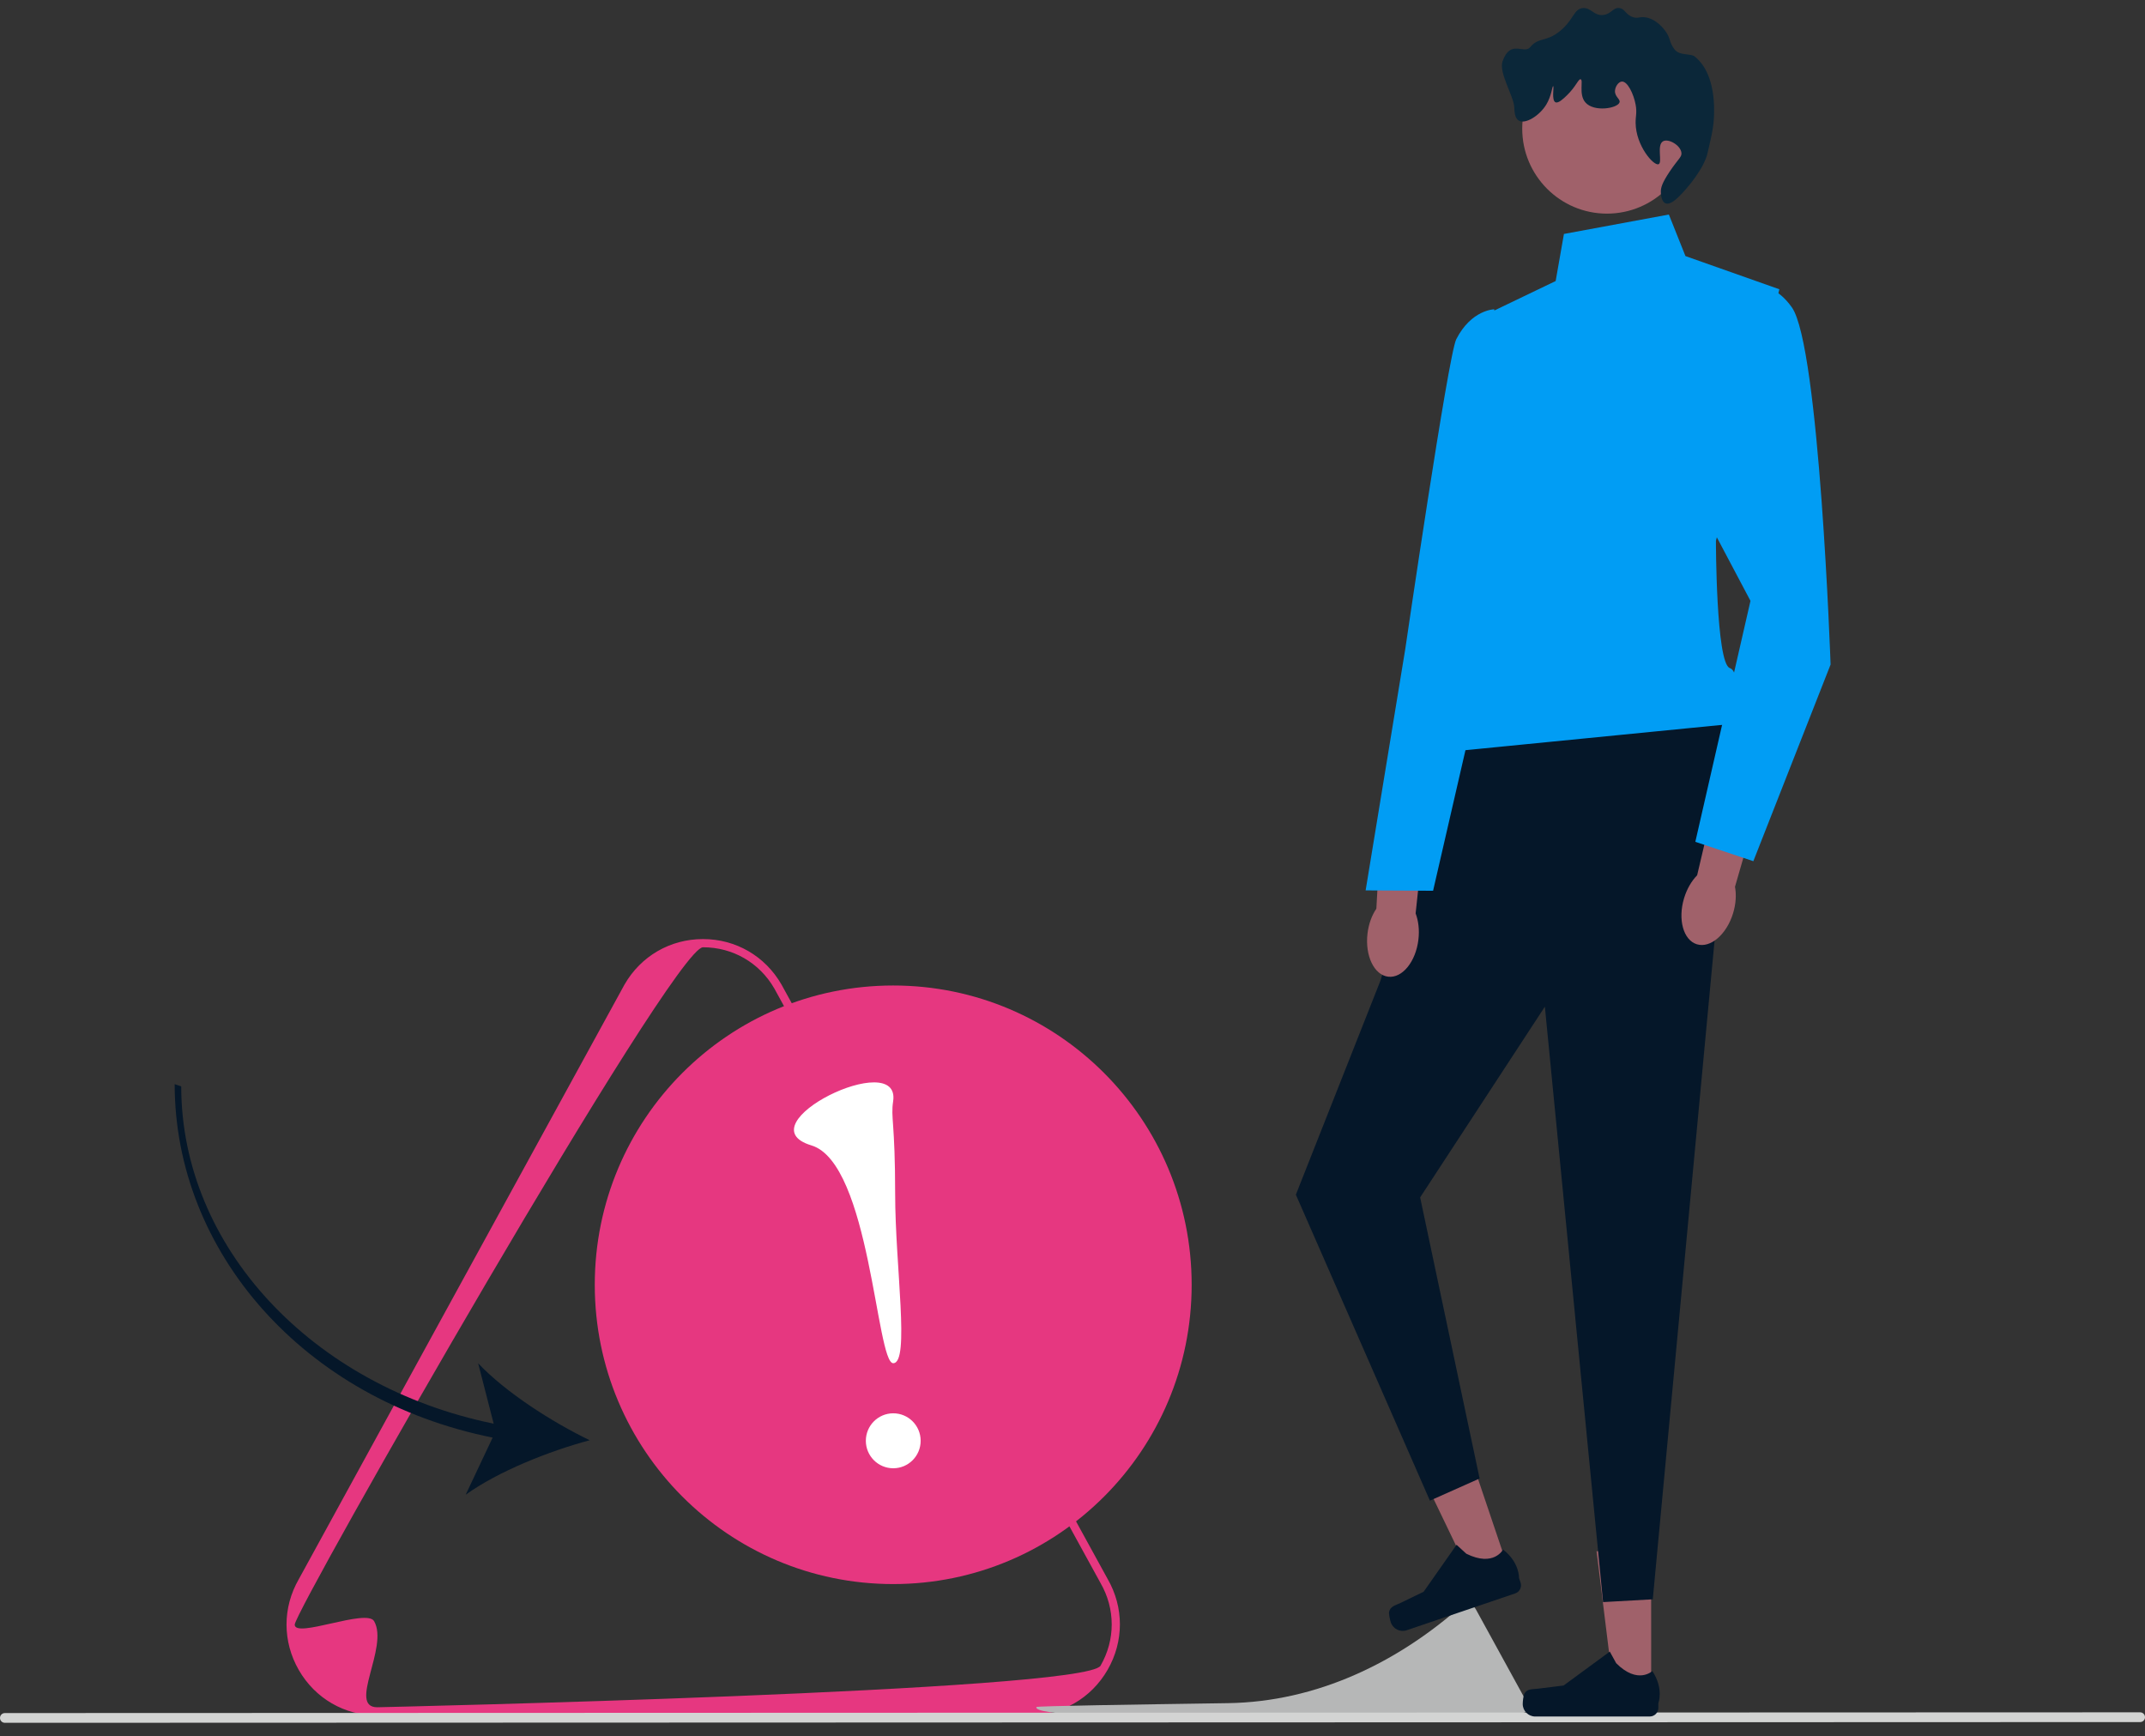 <svg width="152" height="123" viewBox="0 0 152 123" fill="none" xmlns="http://www.w3.org/2000/svg">
<rect x="0" y="0" width="152" height="123" fill="#333333" stroke="none"/>
<g id="Group" clip-path="url(#clip0_3932_19551)">
<path id="Vector" d="M72.931 121.527L26.736 121.543C24.415 121.543 22.336 120.341 21.175 118.326C20.595 117.319 20.304 116.213 20.304 115.108C20.303 114.002 20.593 112.897 21.173 111.889L44.256 69.755C45.416 67.739 47.494 66.535 49.815 66.535C52.135 66.534 54.214 67.736 55.375 69.751L78.491 111.874C79.07 112.879 79.359 113.983 79.359 115.088C79.359 116.193 79.07 117.298 78.49 118.306C77.33 120.322 75.252 121.526 72.931 121.527ZM20.884 115.107C20.884 116.113 25.982 113.945 26.51 114.862C27.566 116.695 24.624 120.962 26.736 120.962C26.736 120.962 76.933 119.85 77.988 118.016C78.516 117.099 78.779 116.093 78.779 115.088C78.778 114.082 78.514 113.076 77.986 112.16L54.871 70.037C53.817 68.209 51.926 67.115 49.815 67.116C47.704 67.116 20.884 114.101 20.884 115.107Z" fill="#E63780"/>
<path id="Vector_2" d="M73.445 120.945C72.866 122.107 99.986 121.75 100.306 121.75C100.306 121.75 107.929 121.581 108.089 121.303C108.169 121.164 108.209 121.011 108.209 120.858C108.209 120.705 108.169 120.553 108.089 120.414L104.579 114.017C104.419 113.739 104.132 113.573 103.811 113.573C103.798 113.573 103.778 113.585 103.753 113.608C99.07 117.804 93.299 120.577 87.02 120.671C80.343 120.771 73.481 120.871 73.445 120.945Z" fill="#B6B7B7"/>
<path id="Vector_3" d="M2.16849e-08 121.719C6.66541e-05 121.911 0.154 122.064 0.345 122.064L151.655 122.012C151.847 122.012 152 121.858 152 121.666C152 121.474 151.846 121.32 151.655 121.321L0.345 121.373C0.153 121.373 -6.66107e-05 121.527 2.16849e-08 121.719Z" fill="#D3D4D3"/>
<g id="Group_2">
<path id="Vector_4" d="M117.007 120.041L114.387 120.041L113.137 109.908L117.004 109.907L117.007 120.041Z" fill="#A0616A"/>
<path id="Vector_5" d="M108.029 119.984C107.947 120.122 107.904 120.567 107.904 120.727C107.904 121.219 108.303 121.619 108.794 121.618L116.909 121.616C117.244 121.615 117.515 121.343 117.515 121.007L117.515 120.668C117.515 120.668 117.916 119.65 117.089 118.395C117.089 118.395 116.062 119.378 114.527 117.84L114.074 117.018L110.799 119.422L108.983 119.646C108.585 119.696 108.233 119.639 108.029 119.984Z" fill="#051729"/>
</g>
<g id="Group_3">
<path id="Vector_6" d="M106.96 111.373L104.478 112.215L100.057 103.017L103.72 101.774L106.96 111.373Z" fill="#A0616A"/>
<path id="Vector_7" d="M98.436 114.203C98.403 114.359 98.504 114.794 98.556 114.946C98.713 115.413 99.218 115.663 99.683 115.505L107.37 112.896C107.687 112.789 107.857 112.443 107.75 112.125L107.641 111.804C107.641 111.804 107.696 110.711 106.512 109.788C106.512 109.788 105.853 111.049 103.907 110.084L103.216 109.451L100.88 112.78L99.232 113.576C98.871 113.75 98.519 113.81 98.436 114.203Z" fill="#051729"/>
</g>
<path id="Vector_8" d="M102.911 52.587L97.828 69.464L91.828 84.645L101.327 106.324L104.849 104.753L100.635 84.838L109.473 71.324L113.597 113.511L117.12 113.314L121.897 62.391L122.578 51.304L102.911 52.587Z" fill="#051729"/>
<path id="Vector_9" d="M118.26 15.2L110.824 16.576L110.238 19.912L105.738 22.072L103.398 46.601C103.398 46.601 99.485 51.705 102.617 53.273L122.578 51.304C122.578 51.304 123.555 47.676 122.577 47.332C121.598 46.987 121.595 38.321 121.595 38.321L126.09 20.495L119.435 18.143L118.26 15.2Z" fill="#019DF4"/>
<path id="Vector_10" d="M113.874 15.136C117.19 15.136 119.879 12.44 119.879 9.115C119.879 5.79 117.19 3.094 113.874 3.094C110.558 3.094 107.869 5.79 107.869 9.115C107.869 12.44 110.558 15.136 113.874 15.136Z" fill="#A0616A"/>
<path id="Vector_11" d="M117.852 10.008C117.372 10.271 117.827 11.527 117.528 11.636C117.181 11.761 115.919 10.321 115.904 8.707C115.899 8.219 116.011 7.984 115.903 7.405C115.762 6.648 115.329 5.755 114.929 5.778C114.691 5.793 114.459 6.129 114.442 6.43C114.418 6.851 114.826 7.016 114.767 7.243C114.655 7.675 112.942 7.973 112.333 7.244C111.855 6.672 112.221 5.668 112.007 5.617C111.85 5.579 111.681 6.132 111.034 6.756C110.79 6.992 110.428 7.341 110.223 7.245C109.926 7.105 110.142 6.119 110.06 6.106C109.993 6.095 109.95 6.788 109.574 7.408C109.09 8.204 108.092 8.818 107.627 8.547C107.341 8.382 107.319 7.921 107.302 7.571C107.266 6.834 106.197 5.138 106.473 4.349C107.036 2.744 108 3.876 108.436 3.34C109.026 2.615 109.556 3.004 110.546 2.2C111.512 1.414 111.521 0.624 112.168 0.572C112.751 0.525 112.958 1.149 113.629 1.06C114.197 0.984 114.32 0.501 114.765 0.571C115.171 0.636 115.198 1.062 115.739 1.222C116.084 1.324 116.16 1.176 116.55 1.221C117.363 1.316 117.909 2.058 118.011 2.197C118.405 2.733 118.252 2.959 118.661 3.499C119.013 3.964 119.793 3.767 120.087 3.999C121.045 4.758 121.457 6.159 121.466 7.755C121.472 8.871 121.326 9.435 121.002 10.844C120.756 11.914 119.617 13.297 118.989 13.914C118.82 14.079 118.348 14.543 118.015 14.402C117.7 14.268 117.691 13.668 117.691 13.588C117.689 13.316 117.762 12.978 118.339 12.124C118.946 11.226 119.187 11.124 119.15 10.822C119.085 10.288 118.234 9.799 117.852 10.008Z" fill="#0B2739"/>
<g id="Group_4">
<path id="Vector_12" d="M96.905 66.143C96.718 67.712 97.374 69.081 98.37 69.2C99.366 69.32 100.325 68.144 100.512 66.575C100.594 65.888 100.514 65.239 100.315 64.717L101.024 58.057L97.9 57.79L97.532 64.384C97.216 64.844 96.987 65.456 96.905 66.143Z" fill="#A0616A"/>
<path id="Vector_13" d="M105.884 21.914C105.884 21.914 104.266 21.937 103.194 24.035C102.625 25.15 99.578 46.004 99.578 46.004L96.772 63.086L101.552 63.111L105.278 46.933L108.411 37.55L105.884 21.914Z" fill="#019DF4"/>
</g>
<path id="Vector_14" d="M119.338 63.636C118.881 65.149 119.288 66.612 120.247 66.904C121.207 67.196 122.357 66.207 122.814 64.694C123.015 64.032 123.049 63.38 122.945 62.831L124.804 56.398L121.775 55.587L120.263 62.015C119.872 62.413 119.539 62.974 119.338 63.636Z" fill="#A0616A"/>
<path id="Vector_15" d="M122.666 20.791C122.666 20.791 125.014 19.024 126.972 21.771C128.93 24.517 129.72 47.083 129.72 47.083L124.246 61.017L120.135 59.645L124.043 42.572L117.189 29.623L122.666 20.791Z" fill="#019DF4"/>
<g id="Group_5">
<path id="Vector_16" d="M63.295 112.234C74.975 112.234 84.444 102.741 84.444 91.029C84.444 79.318 74.975 69.824 63.295 69.824C51.615 69.824 42.147 79.318 42.147 91.029C42.147 102.741 51.615 112.234 63.295 112.234Z" fill="#E63780"/>
<g id="Group_6">
<path id="Vector_17" d="M63.298 104.029C64.371 104.029 65.24 103.157 65.24 102.082C65.24 101.007 64.371 100.135 63.298 100.135C62.226 100.135 61.356 101.007 61.356 102.082C61.356 103.157 62.226 104.029 63.298 104.029Z" fill="white"/>
<path id="Vector_18" d="M63.29 78.031C63.111 79.219 63.431 79.468 63.433 84.591C63.434 89.715 64.495 96.584 63.296 96.585C62.097 96.585 61.659 82.408 57.497 81.153C52.604 79.678 63.867 74.184 63.29 78.031Z" fill="white"/>
</g>
</g>
<path id="Vector_19" d="M34.91 101.856L32.999 105.904C35.309 104.243 38.917 102.811 41.788 102.044C39.113 100.749 35.84 98.66 33.884 96.591L34.983 100.869C22.099 98.237 12.846 88.327 12.842 76.974L12.377 76.813C12.381 88.671 21.506 99.169 34.91 101.856Z" fill="#051729"/>
</g>
<defs>
<clipPath id="clip0_3932_19551">
<rect width="152" height="121.5" fill="white" transform="translate(0 0.565)"/>
</clipPath>
</defs>
</svg>
